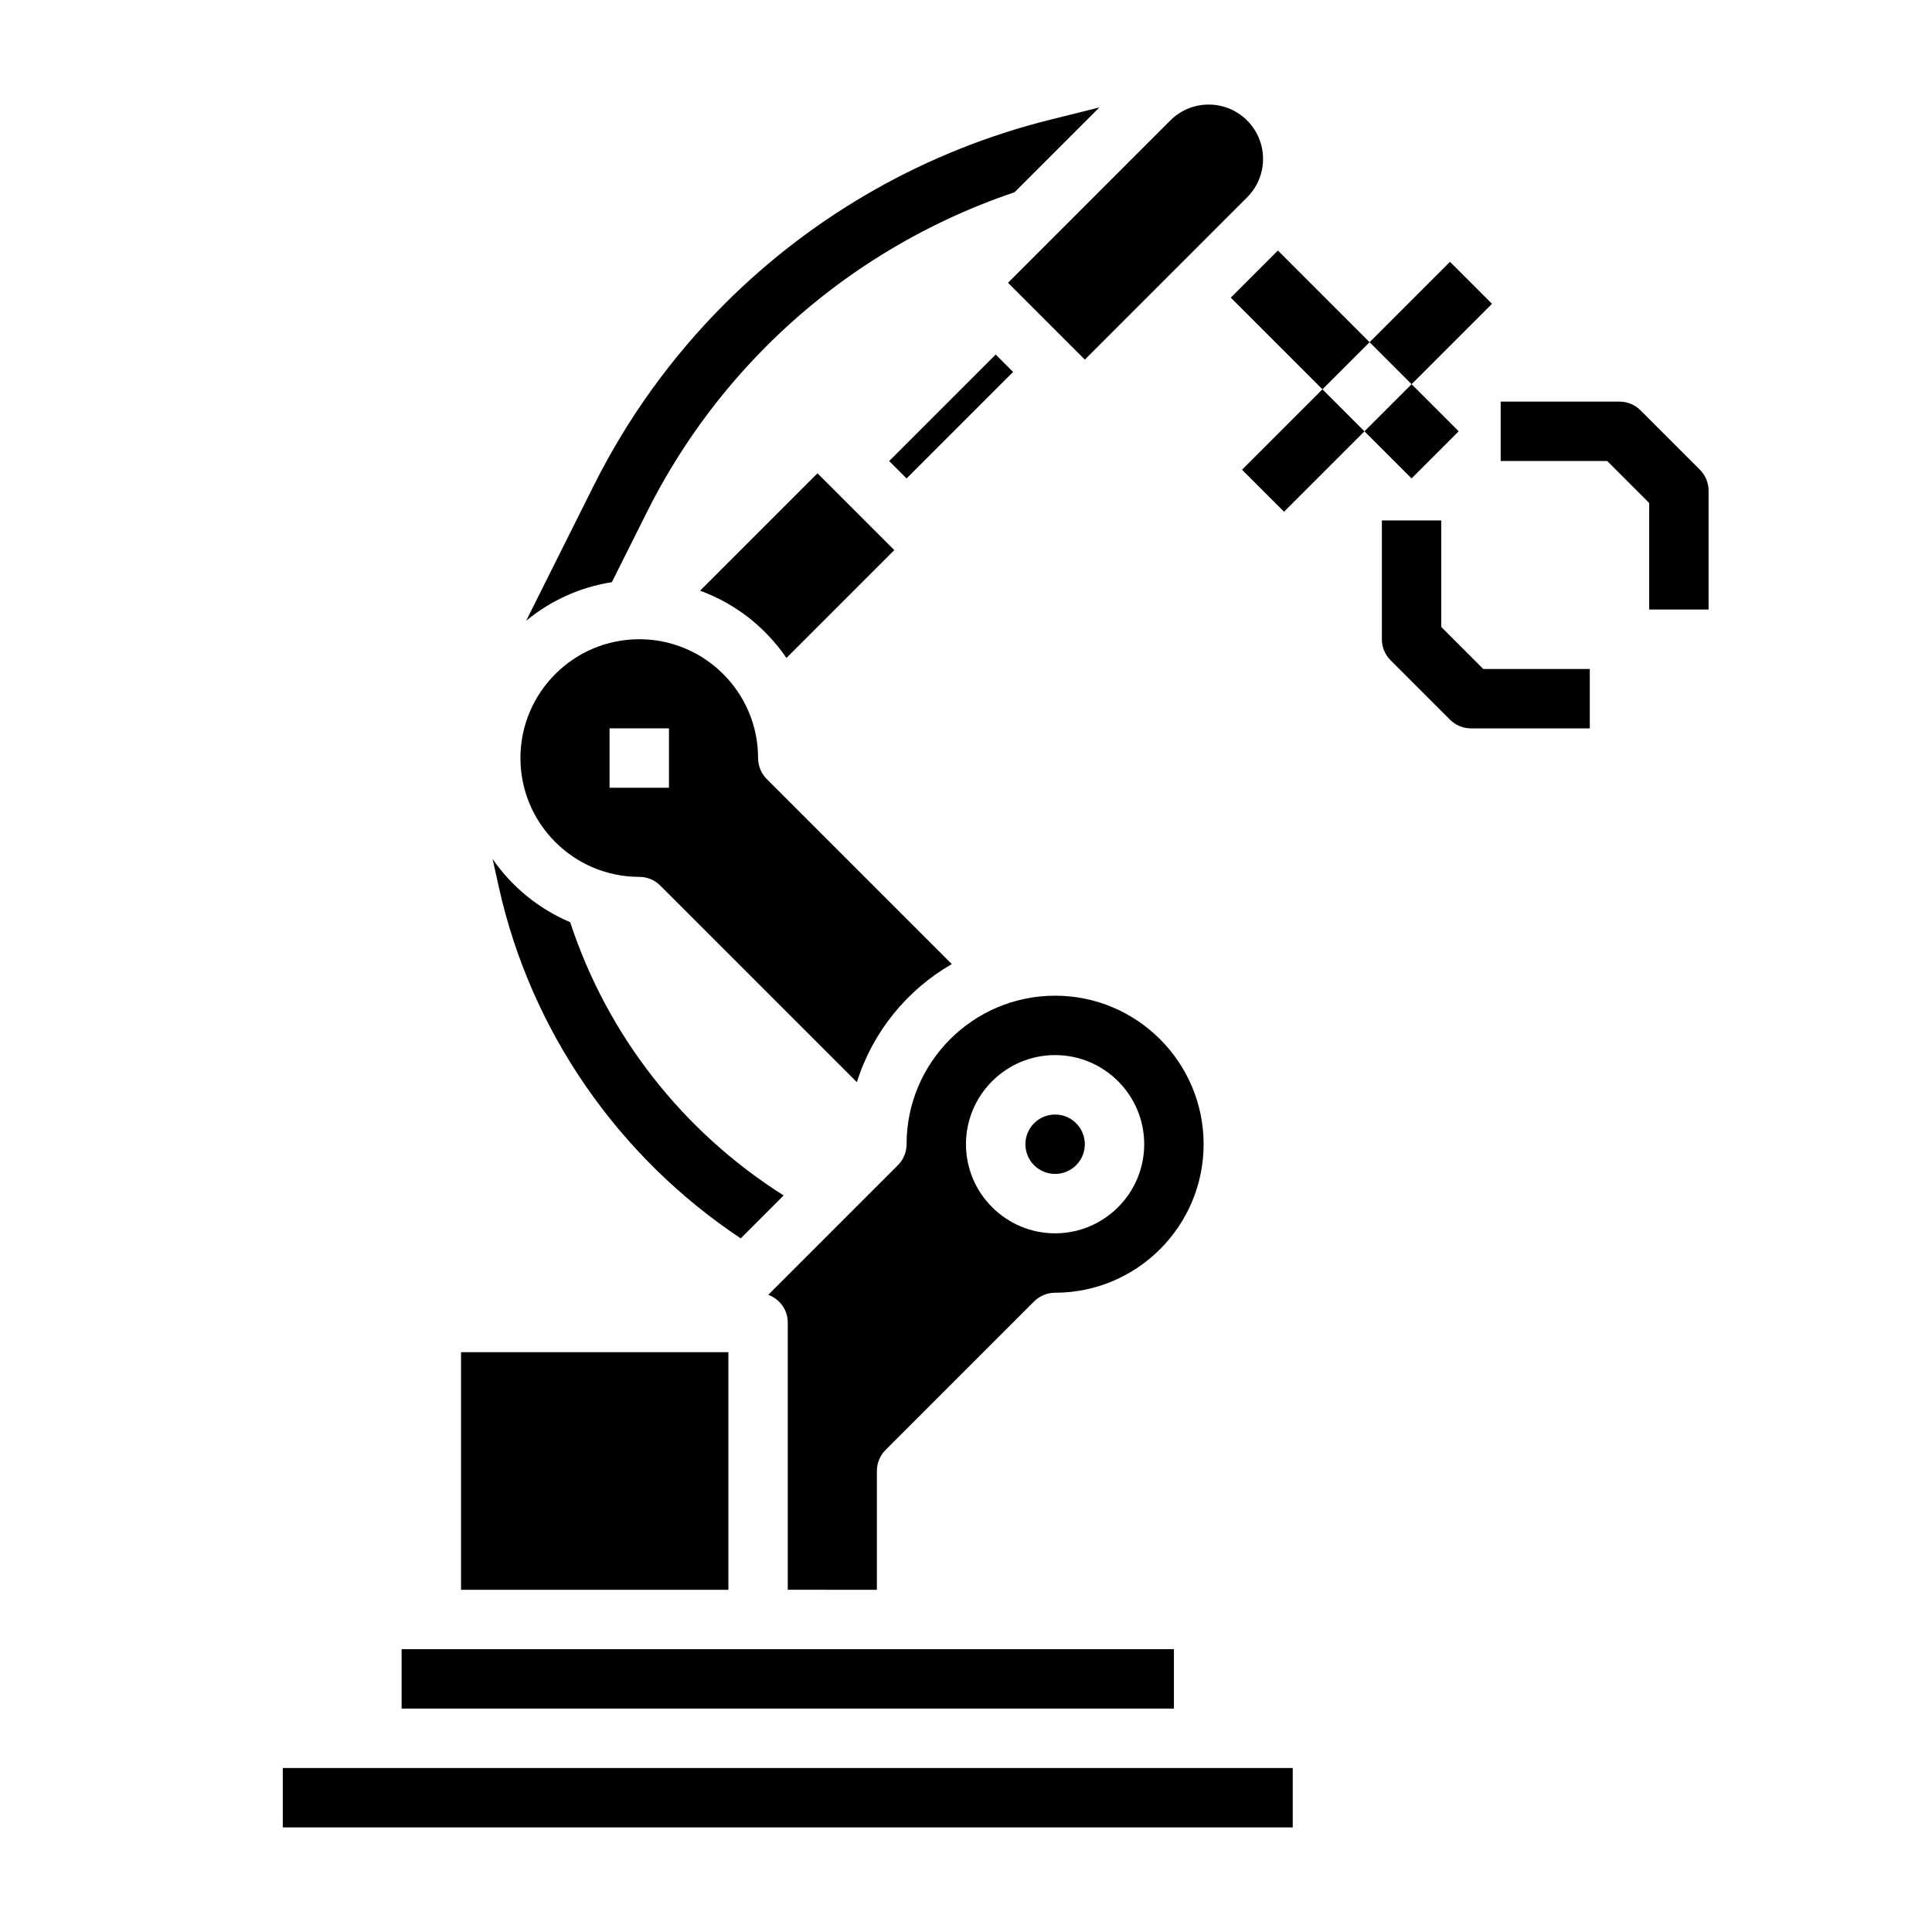 <?xml version="1.0" encoding="UTF-8"?>
<!-- Uploaded to: ICON Repo, www.svgrepo.com, Generator: ICON Repo Mixer Tools -->
<svg fill="#000000" width="800px" height="800px" version="1.1" viewBox="144 144 512 512" xmlns="http://www.w3.org/2000/svg">
 <g>
  <path d="m525.95 310.15v-28.23h-15.742v31.488c0 2.086 0.828 4.094 2.305 5.566l15.742 15.742c1.477 1.48 3.484 2.309 5.57 2.309h31.488v-15.742h-28.23z"/>
  <path d="m506.95 234.69 21.309-21.309 11.133 11.133-21.309 21.309z"/>
  <path d="m473.15 268.48 21.309-21.309 11.133 11.133-21.309 21.309z"/>
  <path d="m594.49 268.48-15.742-15.742c-1.473-1.48-3.481-2.309-5.566-2.309h-31.488v15.742h28.23l11.129 11.133v28.23h15.742v-31.488c0.004-2.086-0.824-4.094-2.305-5.566z"/>
  <path d="m379.64 266.18 28.227-28.227 4.613 4.613-28.227 28.227z"/>
  <path d="m376.38 565.31v-31.488c0-2.086 0.828-4.094 2.305-5.566l39.359-39.359c1.473-1.48 3.481-2.309 5.566-2.309 21.703 0 39.359-17.656 39.359-39.359s-17.656-39.359-39.359-39.359-39.359 17.656-39.359 39.359c0 2.086-0.828 4.094-2.305 5.566l-34.344 34.344c2.996 1.109 5.16 3.938 5.16 7.32v70.848zm47.23-141.7c13.02 0 23.617 10.598 23.617 23.617s-10.598 23.617-23.617 23.617-23.617-10.598-23.617-23.617c0.004-13.02 10.598-23.617 23.617-23.617z"/>
  <path d="m329.53 300.54c9.375 3.418 17.352 9.715 22.883 17.832l28.586-28.586-20.359-20.355z"/>
  <path d="m470.17 222.88 12.484-12.484 24.293 24.293-12.484 12.484z"/>
  <path d="m431.49 447.23c0 4.348-3.527 7.871-7.875 7.871-4.348 0-7.871-3.523-7.871-7.871 0-4.348 3.523-7.871 7.871-7.871 4.348 0 7.875 3.523 7.875 7.871"/>
  <path d="m431.49 239.3 43.012-43.012c2.723-2.727 4.219-6.34 4.219-10.18 0-7.945-6.453-14.398-14.398-14.398-3.84 0-7.453 1.496-10.18 4.219l-43.012 43.012z"/>
  <path d="m313.41 376.38c2.086 0 4.094 0.828 5.566 2.305l52.105 52.105c4.18-13.32 13.266-24.449 25.152-31.301l-49.035-49.035c-1.473-1.469-2.301-3.477-2.301-5.562 0-17.367-14.121-31.488-31.488-31.488s-31.488 14.121-31.488 31.488c0 17.367 14.121 31.488 31.488 31.488zm-7.871-39.359h15.742v15.742h-15.742z"/>
  <path d="m505.6 258.3 12.484-12.484 12.484 12.484-12.484 12.484z"/>
  <path d="m250.43 581.05h204.67v15.742h-204.67z"/>
  <path d="m218.94 612.54h267.65v15.742h-267.65z"/>
  <path d="m266.18 502.34h70.848v62.977h-70.848z"/>
  <path d="m315.45 279.7c8.164-16.328 18.852-31.156 31.754-44.059 18.492-18.492 40.996-32.363 65.66-40.691l22.484-22.484-13.195 3.297c-32.574 8.148-62.34 24.992-86.082 48.734-14.105 14.105-25.781 30.309-34.707 48.152l-17.926 35.855c6.391-5.266 14.168-8.895 22.711-10.219z"/>
  <path d="m340.3 472.18 11.375-11.375c-26.719-16.871-46.785-42.508-56.57-72.414-8.352-3.527-15.469-9.375-20.562-16.742l1.66 7.477c8.488 38.195 31.695 71.512 64.098 93.055z"/>
 </g>
</svg>